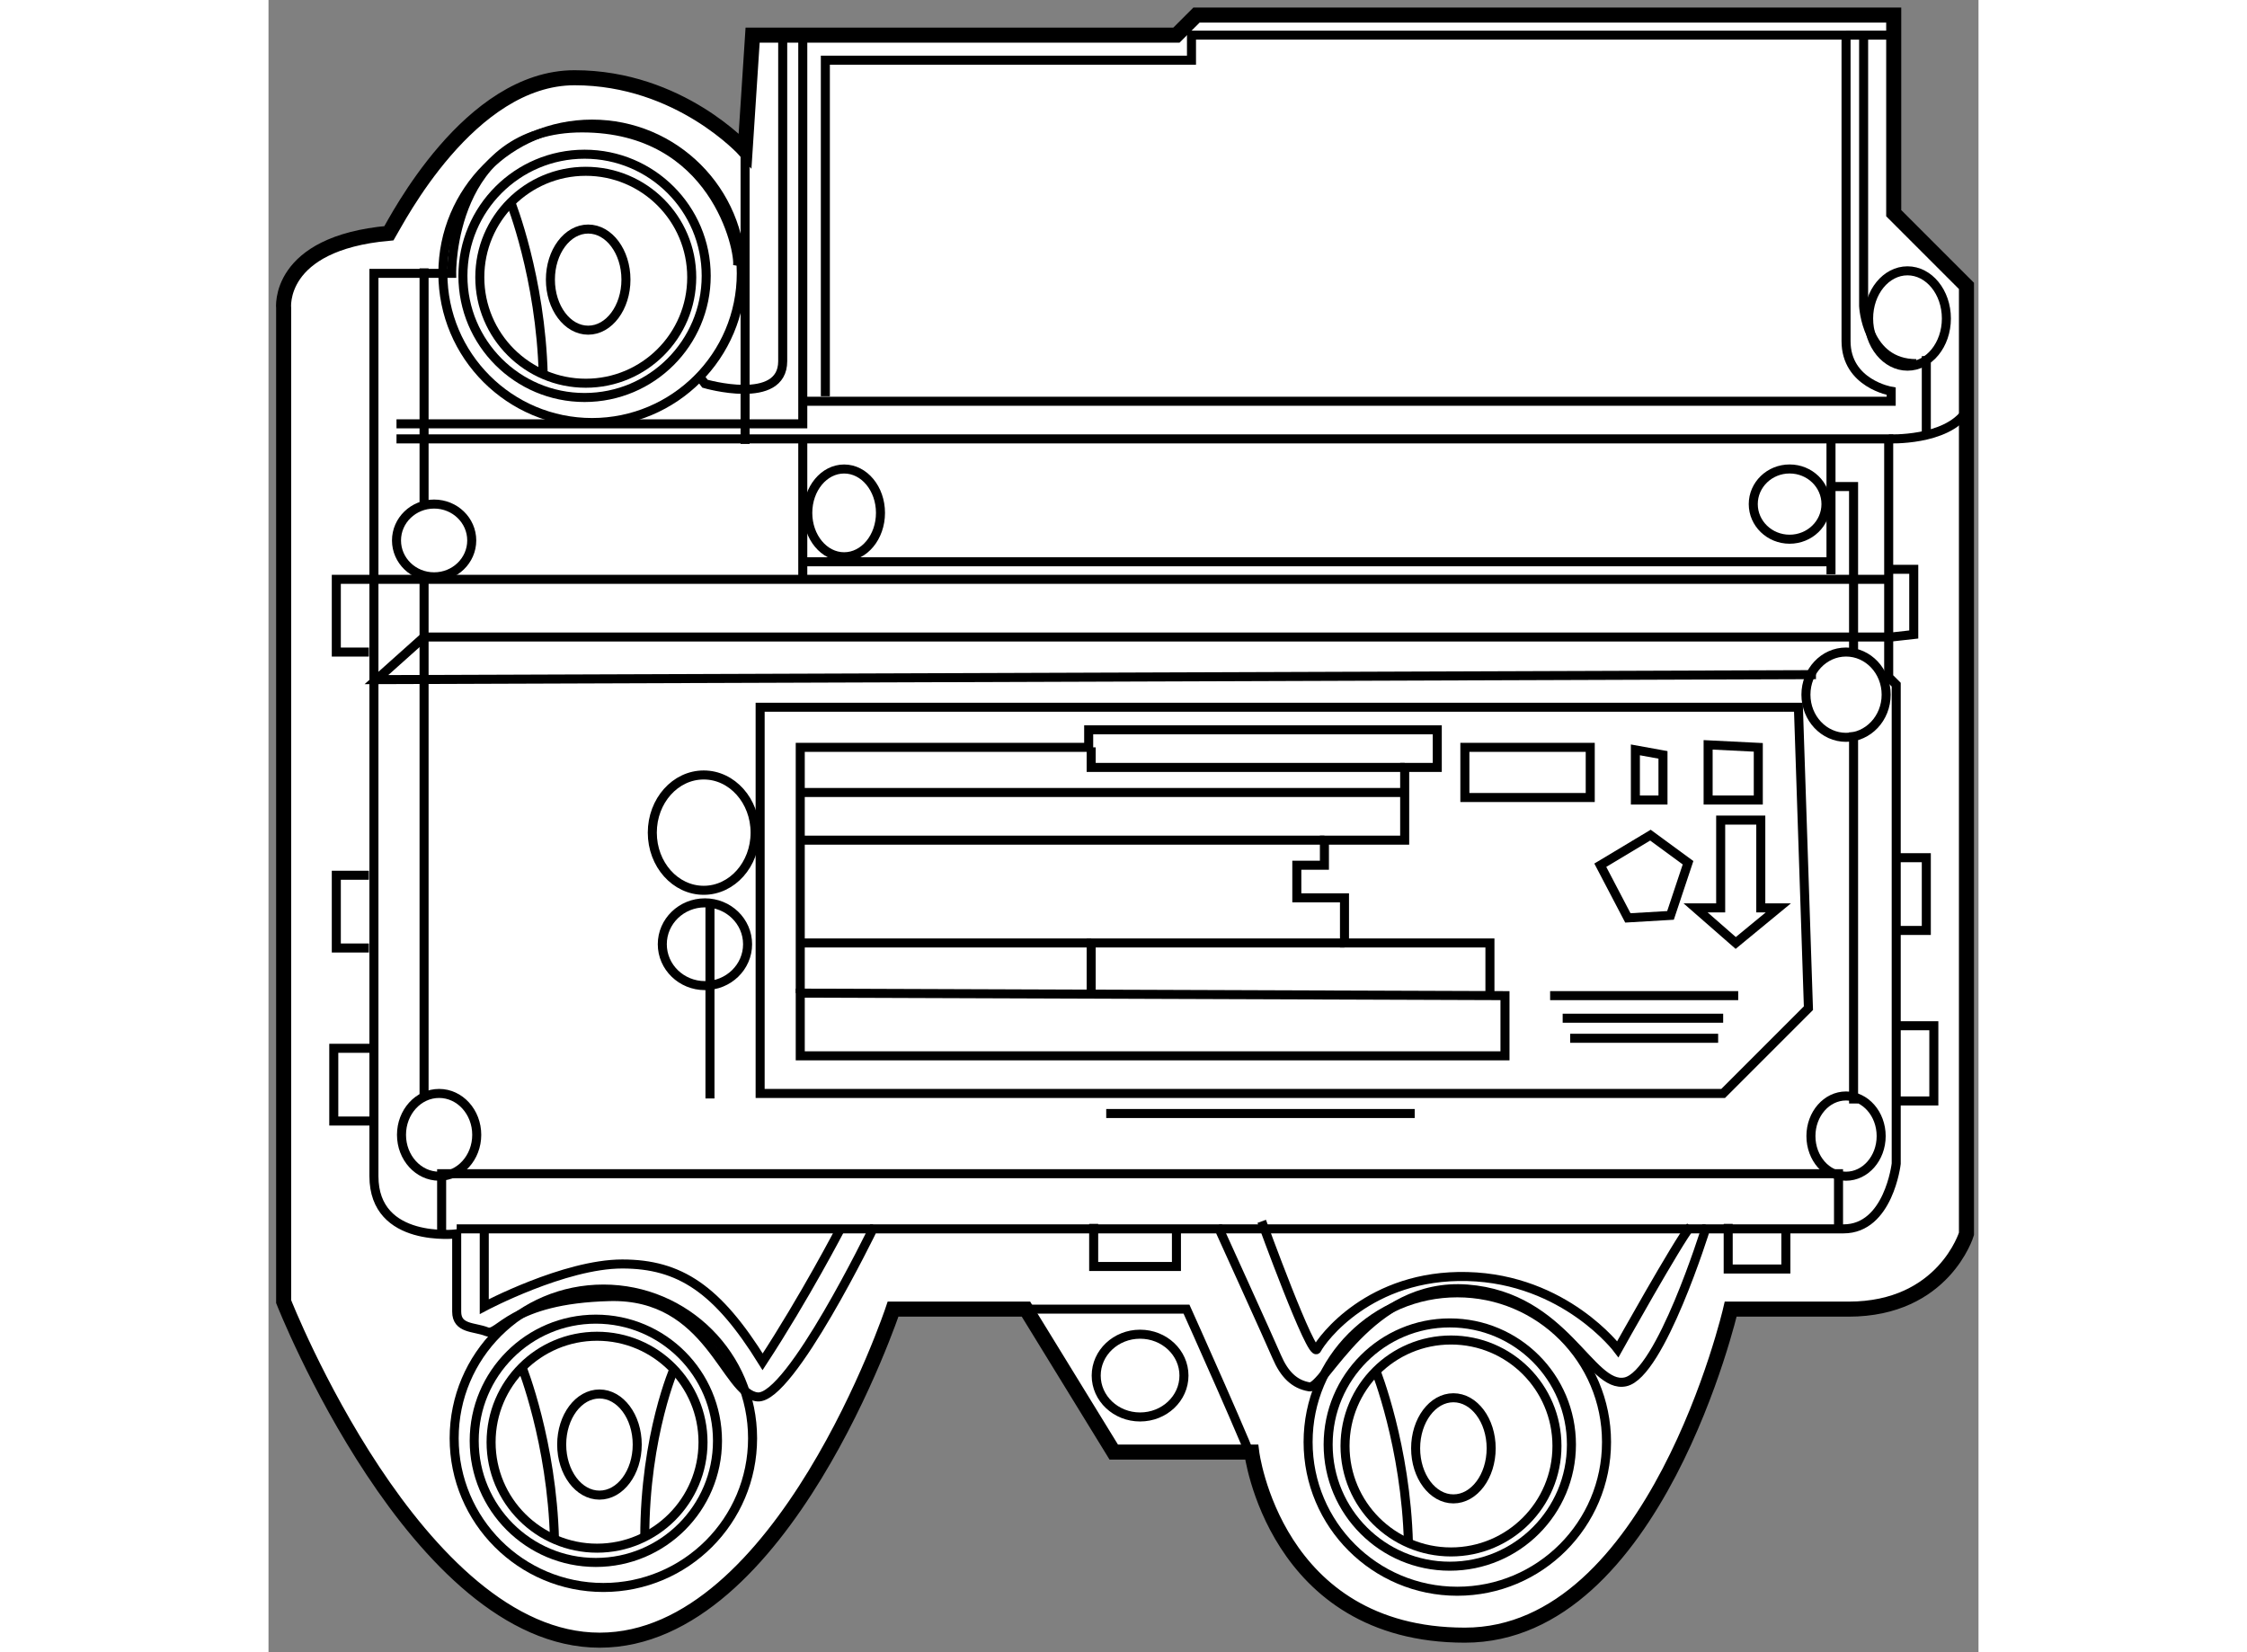 <?xml version="1.0" encoding="utf-8"?>
<!-- Generator: Adobe Illustrator 15.1.0, SVG Export Plug-In . SVG Version: 6.00 Build 0)  -->
<!DOCTYPE svg PUBLIC "-//W3C//DTD SVG 1.1//EN" "http://www.w3.org/Graphics/SVG/1.1/DTD/svg11.dtd">
<svg version="1.1" xmlns="http://www.w3.org/2000/svg" xmlns:xlink="http://www.w3.org/1999/xlink" x="0px" y="0px" width="244.8px"
	 height="180px" viewBox="149.722 108.932 56.82 54.9" enable-background="new 0 0 244.8 180" xml:space="preserve">
	
<rect x="149.722" y="108.932" width="56.82" height="54.9" fill="#808080" stroke="none"/>
	
<g><path fill="#FFFFFF" stroke="#000000" stroke-width="0.5" d="M165.808,110.099h14.083l0.667-0.667h23.167v6.583l2.417,2.417v31.5
			c0,0-0.75,2.5-3.917,2.5s-3.917,0-3.917,0s-2.499,10.833-8.833,10.833s-7.084-6.083-7.084-6.083h-4.583l-2.917-4.75h-4.416
			c0,0-3.666,11-9.75,11s-10.5-11.25-10.5-11.25v-33c0,0-0.25-2.167,3.5-2.5c0.25-0.417,2.666-5.167,6.166-5.167
			s5.667,2.417,5.667,2.417L165.808,110.099z"></path><polyline fill="none" stroke="#000000" stroke-width="0.3" points="167.475,109.932 167.475,123.015 153.975,123.015 		"></polyline><path fill="none" stroke="#000000" stroke-width="0.3" d="M168.225,122.099v-11.167h12.166v-0.833h21.75c0,0,0,8.75,0,10.166
			s1.5,1.667,1.5,1.667v0.333h-36.083"></path><path fill="none" stroke="#000000" stroke-width="0.3" d="M153.975,123.515h49.583v7.917l0.25,0.25v15.917
			c0,0-0.25,2.166-1.75,2.166s-4.583,0-4.583,0s-1.5,4.834-2.667,5.084s-2-2.834-5.25-3.084s-4.75,3.333-5.25,3.25
			s-0.833-0.417-1.083-1s-1.917-4.25-1.917-4.25h-11.5c0,0-2.749,5.668-3.833,5.584s-1.584-3.418-4.917-3.334
			s-3.666,1.334-4.083,1.167s-1-0.084-1-0.667s0-2.583,0-2.583s-2.75,0.333-2.75-1.917s0-30,0-30h2.583c0,0-0.084-4.833,4.333-4.833
			s5.25,4.083,5.167,4.583"></path><polyline fill="none" stroke="#000000" stroke-width="0.3" points="165.558,113.932 165.558,120.265 165.558,123.682 		"></polyline><path fill="none" stroke="#000000" stroke-width="0.3" d="M203.558,123.515c0,0,1.916,0.084,2.583-0.916"></path><path fill="none" stroke="#000000" stroke-width="0.3" d="M203.641,122.265"></path><line fill="none" stroke="#000000" stroke-width="0.3" x1="202.141" y1="110.099" x2="203.641" y2="110.099"></line><path fill="none" stroke="#000000" stroke-width="0.3" d="M202.725,110.099v9c0,0,0.084,1.916,1.75,1.916"></path><polyline fill="none" stroke="#000000" stroke-width="0.3" points="203.558,128.182 153.141,128.182 151.975,128.182 
			151.975,130.599 153.058,130.599 		"></polyline><line fill="none" stroke="#000000" stroke-width="0.3" x1="167.475" y1="123.432" x2="167.475" y2="128.099"></line><line fill="none" stroke="#000000" stroke-width="0.3" x1="201.641" y1="123.515" x2="201.641" y2="128.015"></line><line fill="none" stroke="#000000" stroke-width="0.3" x1="167.475" y1="127.599" x2="201.558" y2="127.599"></line><line fill="none" stroke="#000000" stroke-width="0.3" x1="154.891" y1="117.849" x2="154.891" y2="125.682"></line><line fill="none" stroke="#000000" stroke-width="0.3" x1="154.891" y1="128.099" x2="154.891" y2="145.432"></line><polyline fill="none" stroke="#000000" stroke-width="0.3" points="155.475,149.849 155.475,147.932 201.891,147.932 
			201.891,149.765 		"></polyline><line fill="none" stroke="#000000" stroke-width="0.3" x1="181.308" y1="149.765" x2="197.475" y2="149.765"></line><line fill="none" stroke="#000000" stroke-width="0.3" x1="169.808" y1="149.765" x2="155.975" y2="149.765"></line><path fill="none" stroke="#000000" stroke-width="0.3" d="M174.891,152.432h5.334c0,0,2.25,5.001,2.333,5.417"></path><polygon fill="none" stroke="#000000" stroke-width="0.3" points="200.558,132.432 166.058,132.432 166.058,145.265 
			198.058,145.265 200.891,142.432 		"></polygon><polyline fill="none" stroke="#000000" stroke-width="0.3" points="201.641,125.099 202.391,125.099 202.391,130.599 		"></polyline><line fill="none" stroke="#000000" stroke-width="0.3" x1="202.391" y1="133.265" x2="202.391" y2="145.599"></line><path fill="none" stroke="#000000" stroke-width="0.3" d="M166.808,110.015c0,0,0,9.417,0,10.917s-2.583,0.75-2.583,0.75
			l-0.25-0.333"></path><polyline fill="none" stroke="#000000" stroke-width="0.3" points="164.391,145.432 164.391,142.099 164.391,138.932 		"></polyline><polygon fill="none" stroke="#000000" stroke-width="0.3" points="167.391,141.932 167.391,144.015 190.808,144.015 
			190.808,142.015 		"></polygon><polyline fill="none" stroke="#000000" stroke-width="0.3" points="167.391,141.932 167.391,133.765 176.975,133.765 
			176.975,133.182 188.558,133.182 188.558,134.432 187.475,134.432 187.475,136.849 184.808,136.849 184.808,137.682 
			183.891,137.682 183.891,138.765 185.475,138.765 185.475,140.265 190.308,140.265 190.308,142.099 		"></polyline><polyline fill="none" stroke="#000000" stroke-width="0.3" points="185.475,140.265 177.058,140.265 177.058,141.932 		"></polyline><line fill="none" stroke="#000000" stroke-width="0.3" x1="184.808" y1="136.849" x2="167.391" y2="136.849"></line><line fill="none" stroke="#000000" stroke-width="0.3" x1="167.391" y1="135.265" x2="187.475" y2="135.265"></line><polyline fill="none" stroke="#000000" stroke-width="0.3" points="187.475,134.432 177.058,134.432 177.058,133.765 		"></polyline><polygon fill="none" stroke="#000000" stroke-width="0.3" points="197.975,136.182 199.308,136.182 199.308,139.099 
			199.891,139.099 198.475,140.265 197.141,139.099 197.975,139.099 		"></polygon><line fill="none" stroke="#000000" stroke-width="0.3" x1="192.308" y1="142.015" x2="198.558" y2="142.015"></line><line fill="none" stroke="#000000" stroke-width="0.3" x1="192.725" y1="142.765" x2="198.058" y2="142.765"></line><line fill="none" stroke="#000000" stroke-width="0.3" x1="192.975" y1="143.432" x2="197.891" y2="143.432"></line><polygon fill="none" stroke="#000000" stroke-width="0.3" points="195.641,136.682 193.975,137.682 194.891,139.432 
			196.308,139.349 196.891,137.599 		"></polygon><rect x="189.475" y="133.765" fill="none" stroke="#000000" stroke-width="0.3" width="4.166" height="1.667"></rect><polygon fill="none" stroke="#000000" stroke-width="0.3" points="195.141,133.849 195.141,135.515 196.058,135.515 
			196.058,134.015 		"></polygon><polygon fill="none" stroke="#000000" stroke-width="0.3" points="197.558,133.682 197.558,135.515 199.225,135.515 
			199.225,133.765 		"></polygon><line fill="none" stroke="#000000" stroke-width="0.3" x1="177.058" y1="140.265" x2="167.475" y2="140.265"></line><ellipse fill="none" stroke="#000000" stroke-width="0.3" cx="164.183" cy="136.599" rx="1.708" ry="1.916"></ellipse><ellipse fill="none" stroke="#000000" stroke-width="0.3" cx="164.224" cy="140.307" rx="1.417" ry="1.375"></ellipse><ellipse fill="none" stroke="#000000" stroke-width="0.3" cx="202.141" cy="132.015" rx="1.333" ry="1.417"></ellipse><ellipse fill="none" stroke="#000000" stroke-width="0.3" cx="202.141" cy="146.682" rx="1.167" ry="1.333"></ellipse><ellipse fill="none" stroke="#000000" stroke-width="0.3" cx="200.266" cy="125.682" rx="1.208" ry="1.167"></ellipse><ellipse fill="none" stroke="#000000" stroke-width="0.3" cx="168.849" cy="125.974" rx="1.208" ry="1.458"></ellipse><ellipse fill="none" stroke="#000000" stroke-width="0.3" cx="155.225" cy="126.89" rx="1.25" ry="1.209"></ellipse><circle fill="none" stroke="#000000" stroke-width="0.3" cx="160.849" cy="156.723" r="4.958"></circle><circle fill="none" stroke="#000000" stroke-width="0.3" cx="160.599" cy="156.807" r="4.042"></circle><circle fill="none" stroke="#000000" stroke-width="0.3" cx="160.639" cy="156.854" r="3.521"></circle><ellipse fill="none" stroke="#000000" stroke-width="0.3" cx="160.719" cy="156.932" rx="1.255" ry="1.68"></ellipse><path fill="none" stroke="#000000" stroke-width="0.3" d="M158.141,154.349c0,0,1.001,2.5,1.084,5.75"></path><path fill="none" stroke="#000000" stroke-width="0.3" d="M163.225,154.349c0,0-1,2.249-1,5.666"></path><circle fill="none" stroke="#000000" stroke-width="0.3" cx="189.224" cy="156.848" r="4.958"></circle><circle fill="none" stroke="#000000" stroke-width="0.3" cx="188.974" cy="156.932" r="4.042"></circle><circle fill="none" stroke="#000000" stroke-width="0.3" cx="189.014" cy="156.979" r="3.521"></circle><ellipse fill="none" stroke="#000000" stroke-width="0.3" cx="189.094" cy="157.057" rx="1.255" ry="1.68"></ellipse><path fill="none" stroke="#000000" stroke-width="0.3" d="M186.516,154.474c0,0,1.001,2.5,1.084,5.75"></path><circle fill="none" stroke="#000000" stroke-width="0.3" cx="160.474" cy="118.014" r="4.958"></circle><circle fill="none" stroke="#000000" stroke-width="0.3" cx="160.224" cy="118.098" r="4.042"></circle><circle fill="none" stroke="#000000" stroke-width="0.3" cx="160.264" cy="118.145" r="3.521"></circle><ellipse fill="none" stroke="#000000" stroke-width="0.3" cx="160.344" cy="118.223" rx="1.255" ry="1.68"></ellipse><path fill="none" stroke="#000000" stroke-width="0.3" d="M157.766,115.64c0,0,1.001,2.5,1.084,5.75"></path><ellipse fill="none" stroke="#000000" stroke-width="0.3" cx="204.183" cy="119.515" rx="1.292" ry="1.584"></ellipse><ellipse fill="none" stroke="#000000" stroke-width="0.3" cx="178.683" cy="154.64" rx="1.458" ry="1.375"></ellipse><polyline fill="none" stroke="#000000" stroke-width="0.3" points="153.058,138.015 151.975,138.015 151.975,140.432 
			153.058,140.432 		"></polyline><polyline fill="none" stroke="#000000" stroke-width="0.3" points="153.225,143.765 151.891,143.765 151.891,145.182 
			151.891,146.182 153.141,146.182 		"></polyline><polyline fill="none" stroke="#000000" stroke-width="0.3" points="198.225,149.599 198.225,151.099 200.141,151.099 
			200.141,149.765 		"></polyline><polyline fill="none" stroke="#000000" stroke-width="0.3" points="177.141,149.599 177.141,151.015 179.891,151.015 
			179.891,149.682 		"></polyline><ellipse fill="none" stroke="#000000" stroke-width="0.3" cx="155.391" cy="146.64" rx="1.25" ry="1.375"></ellipse><polyline fill="none" stroke="#000000" stroke-width="0.3" points="203.475,127.849 204.391,127.849 204.391,130.015 
			203.641,130.099 154.891,130.099 153.308,131.515 201.141,131.349 		"></polyline><polyline fill="none" stroke="#000000" stroke-width="0.3" points="203.891,137.432 204.808,137.432 204.808,139.849 
			203.891,139.849 		"></polyline><polyline fill="none" stroke="#000000" stroke-width="0.3" points="203.725,143.015 205.058,143.015 205.058,145.515 
			203.891,145.515 		"></polyline><line fill="none" stroke="#000000" stroke-width="0.3" x1="204.808" y1="120.765" x2="204.808" y2="123.432"></line><line fill="none" stroke="#000000" stroke-width="0.3" x1="177.558" y1="145.932" x2="187.808" y2="145.932"></line><path fill="none" stroke="#000000" stroke-width="0.3" d="M182.725,149.515c0,0,1.666,4.583,1.833,4.25s1.75-2.499,5-2.416
			s5,2.416,5,2.416s2.001-3.583,2.417-4.083"></path><path fill="none" stroke="#000000" stroke-width="0.3" d="M156.891,149.849v2.5c0,0,2.668-1.417,4.584-1.417
			s3.166,0.833,4.666,3.25c1.417-2.167,2.584-4.417,2.584-4.417"></path></g>


</svg>